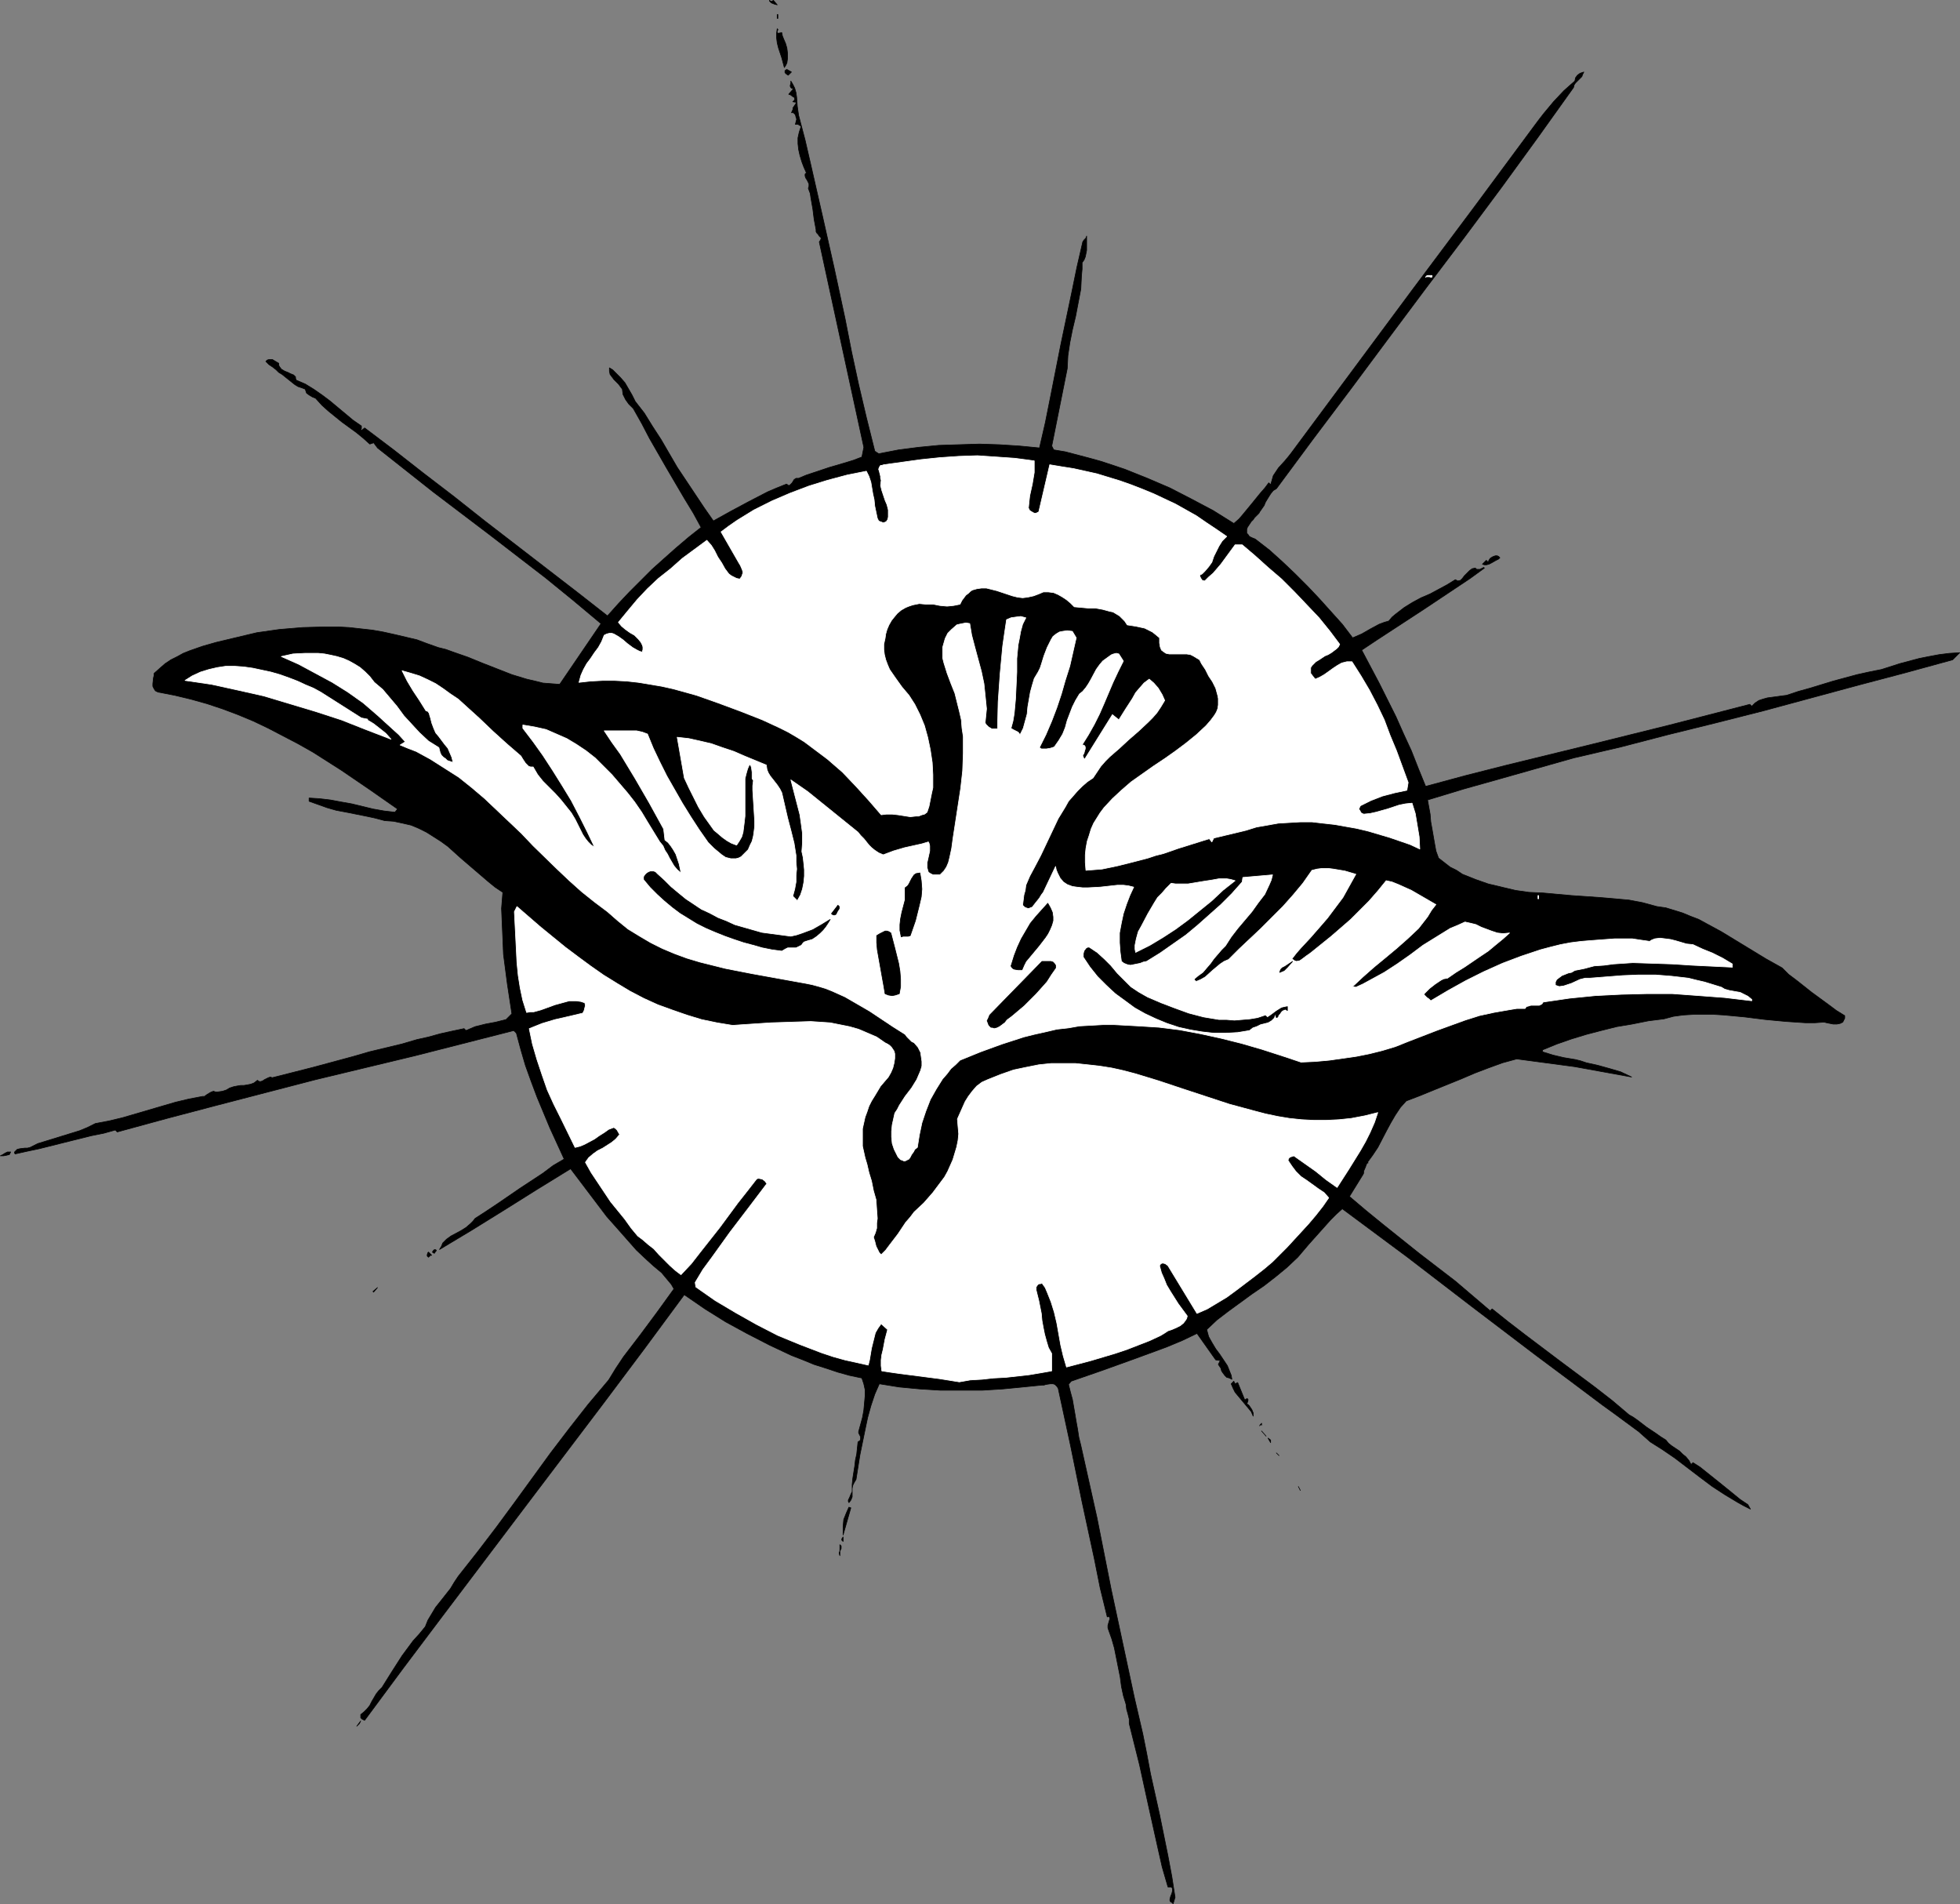 <?xml version="1.0" encoding="UTF-8" standalone="no"?>
<svg
   version="1.0"
   width="129.766mm"
   height="126.037mm"
   id="svg35"
   sodipodi:docname="Dove 07.wmf"
   xmlns:inkscape="http://www.inkscape.org/namespaces/inkscape"
   xmlns:sodipodi="http://sodipodi.sourceforge.net/DTD/sodipodi-0.dtd"
   xmlns="http://www.w3.org/2000/svg"
   xmlns:svg="http://www.w3.org/2000/svg">
  <rect width="100%" height="100%" fill="#808080" stroke="none"/>
  <sodipodi:namedview
     id="namedview35"
     pagecolor="#ffffff"
     bordercolor="#000000"
     borderopacity="0.25"
     inkscape:showpageshadow="2"
     inkscape:pageopacity="0.0"
     inkscape:pagecheckerboard="0"
     inkscape:deskcolor="#d1d1d1"
     inkscape:document-units="mm" />
  <defs
     id="defs1">
    <pattern
       id="WMFhbasepattern"
       patternUnits="userSpaceOnUse"
       width="6"
       height="6"
       x="0"
       y="0" />
  </defs>
  <path
     style="fill:#000000;fill-opacity:1;fill-rule:evenodd;stroke:#000000;stroke-width:0.162px;stroke-linecap:round;stroke-linejoin:round;stroke-miterlimit:4;stroke-dasharray:none;stroke-opacity:1"
     d="m 193.516,0.081 0.97,1.131 -0.646,-0.162 -0.808,-0.323 -0.323,-0.323 -0.162,-0.162 V 0.081 l 0.485,0.323 z"
     id="path1" />
  <path
     style="fill:#000000;fill-opacity:1;fill-rule:evenodd;stroke:#000000;stroke-width:0.162px;stroke-linecap:round;stroke-linejoin:round;stroke-miterlimit:4;stroke-dasharray:none;stroke-opacity:1"
     d="m 194.485,3.636 h 0.162 V 4.605 h -0.162 z"
     id="path2" />
  <path
     style="fill:#000000;fill-opacity:1;fill-rule:evenodd;stroke:#000000;stroke-width:0.162px;stroke-linecap:round;stroke-linejoin:round;stroke-miterlimit:4;stroke-dasharray:none;stroke-opacity:1"
     d="m 194.647,8.322 0.97,-0.162 0.162,0.808 0.323,0.808 0.485,1.131 0.323,1.131 0.162,1.293 v 1.293 l -0.162,1.131 -0.323,0.646 -0.323,0.485 -0.646,-2.424 -0.808,-2.424 -0.323,-1.293 -0.162,-1.293 V 8.322 l 0.162,-1.131 0.162,0.162 v 0.162 l -0.162,0.162 v 0.323 0.162 z"
     id="path3" />
  <path
     style="fill:#000000;fill-opacity:1;fill-rule:evenodd;stroke:#000000;stroke-width:0.162px;stroke-linecap:round;stroke-linejoin:round;stroke-miterlimit:4;stroke-dasharray:none;stroke-opacity:1"
     d="m 197.233,18.825 -0.485,-0.323 -0.323,-0.323 v -0.485 l 0.162,-0.162 0.323,-0.162 1.131,0.646 z"
     id="path4" />
  <path
     style="fill:#000000;fill-opacity:1;fill-rule:evenodd;stroke:#000000;stroke-width:0.162px;stroke-linecap:round;stroke-linejoin:round;stroke-miterlimit:4;stroke-dasharray:none;stroke-opacity:1"
     d="m 396.324,18.017 -0.323,0.646 -0.162,0.485 -0.808,0.808 -0.808,0.808 -0.323,0.485 -0.162,0.646 -8.888,12.442 -9.05,12.442 -9.373,12.604 -9.534,12.604 -9.534,12.765 -9.373,12.604 -9.373,12.442 -9.211,12.442 -0.808,0.485 -0.646,0.808 -0.808,1.293 -0.485,0.808 -0.323,0.808 -1.131,1.616 -0.162,0.323 -0.323,0.323 -0.808,0.808 -0.323,0.485 -0.485,0.485 -0.646,0.97 -0.323,0.485 -0.162,0.485 v 0.485 0.485 l 0.323,0.323 0.323,0.485 0.646,0.323 0.808,0.323 3.555,2.747 3.232,2.909 3.232,3.07 3.07,3.07 2.909,3.07 2.909,3.232 2.909,3.232 2.586,3.393 2.262,-0.97 2.262,-1.293 2.101,-1.131 1.293,-0.485 1.131,-0.323 0.808,-0.97 0.97,-0.808 2.101,-1.616 2.101,-1.293 2.101,-1.131 2.262,-0.97 2.101,-1.131 2.101,-1.131 2.101,-1.293 0.323,0.162 0.323,0.162 0.646,-0.162 0.485,-0.485 0.485,-0.646 0.646,-0.646 0.646,-0.646 0.646,-0.485 0.808,-0.162 0.323,0.323 h 0.162 0.646 l 0.323,-0.162 0.323,-0.162 0.323,-0.162 0.162,0.162 -3.555,2.585 -3.878,2.585 -7.757,5.171 -7.918,5.171 -3.717,2.424 -3.878,2.585 4.363,8.241 4.202,8.403 1.939,4.363 1.939,4.201 1.778,4.524 1.778,4.363 10.181,-2.747 10.181,-2.585 20.523,-5.009 20.2,-5.009 10.019,-2.585 10.019,-2.585 0.485,0.485 0.808,-0.808 0.97,-0.646 0.97,-0.323 1.131,-0.323 2.424,-0.323 1.131,-0.162 1.293,-0.162 2.909,-0.97 2.909,-0.808 5.818,-1.777 5.979,-1.616 2.909,-0.646 3.232,-0.646 4.525,-1.454 2.424,-0.646 2.424,-0.646 2.424,-0.485 2.586,-0.485 2.586,-0.323 2.586,-0.162 -1.778,1.777 -11.797,3.232 -11.635,3.07 -23.917,6.463 -12.12,3.07 -11.797,2.909 -11.797,3.07 -11.797,2.747 -18.261,5.171 -9.211,2.585 -9.05,2.747 0.323,1.777 0.323,1.777 0.162,1.939 0.323,1.777 0.646,3.717 0.323,1.777 0.646,1.777 1.454,1.131 1.454,1.131 1.616,0.808 1.454,0.97 3.232,1.293 3.232,1.131 3.394,0.808 3.394,0.808 3.394,0.485 3.555,0.162 7.11,0.646 7.11,0.485 3.717,0.323 3.555,0.323 3.394,0.646 3.555,0.97 2.262,0.323 2.101,0.646 2.101,0.646 1.939,0.808 2.101,0.808 1.778,0.97 3.878,2.101 3.717,2.262 3.717,2.262 3.717,2.262 4.04,2.262 1.616,1.616 1.939,1.454 3.878,3.07 4.202,3.07 1.939,1.454 2.101,1.293 v 0.646 l -0.162,0.323 -0.162,0.323 -0.162,0.323 -0.646,0.323 -0.808,0.162 h -0.97 l -0.808,-0.162 -0.808,-0.162 -0.646,-0.162 -2.262,0.162 h -2.424 l -2.424,-0.162 -2.424,-0.162 -5.171,-0.485 -5.171,-0.646 -5.171,-0.485 -2.586,-0.162 h -2.586 -2.424 l -2.586,0.162 -2.424,0.323 -2.424,0.646 -3.878,0.485 -4.04,0.808 -3.878,0.646 -3.878,0.97 -3.717,0.97 -3.717,1.131 -3.717,1.293 -3.555,1.454 v 0.485 l 2.586,0.808 2.747,0.646 2.909,0.485 1.293,0.323 1.454,0.485 2.909,0.646 2.909,0.808 2.747,0.808 2.747,1.293 -7.11,-1.293 -7.11,-1.293 -7.272,-0.97 -7.272,-0.97 -3.555,0.97 -3.555,1.293 -3.394,1.293 -3.394,1.454 -6.787,2.747 -3.555,1.454 -3.394,1.293 -1.454,1.616 -1.293,1.939 -1.131,1.939 -1.131,2.101 -2.101,4.04 -1.293,1.939 -1.293,1.777 0.162,0.162 h -0.162 l -0.162,0.162 -0.162,0.323 -0.162,0.485 -0.485,1.131 v 0.485 l -0.162,0.323 -3.394,5.494 4.202,3.555 4.363,3.555 8.888,7.11 9.05,6.948 4.363,3.717 4.363,3.717 0.485,-0.485 4.04,3.232 4.202,3.232 8.565,6.463 8.888,6.625 4.363,3.393 4.202,3.555 1.131,0.646 1.131,0.808 2.101,1.616 2.424,1.616 1.131,0.808 1.293,0.808 0.646,0.808 0.808,0.646 1.939,1.293 0.808,0.808 0.808,0.646 0.808,0.97 0.485,0.97 0.485,-0.485 1.778,1.131 1.616,1.293 3.232,2.585 3.394,2.747 1.778,1.454 1.939,1.293 0.646,1.131 -1.616,-0.808 -1.454,-0.808 -3.232,-1.939 -3.232,-2.101 -3.232,-2.424 -6.141,-4.686 -3.07,-2.101 -3.07,-1.939 -2.909,-2.585 -3.07,-2.262 -3.07,-2.262 -2.909,-2.101 -8.403,-6.302 -8.242,-6.14 -16.16,-12.281 -15.998,-12.281 -16.322,-12.119 -1.454,1.293 -1.454,1.454 -2.747,3.07 -2.747,3.07 -2.747,3.232 -2.747,2.585 -2.747,2.262 -2.909,2.262 -3.07,2.101 -5.979,4.363 -2.747,2.101 -2.586,2.424 0.485,1.777 0.808,1.454 0.97,1.616 0.97,1.293 0.97,1.454 0.97,1.454 0.646,1.616 0.323,0.808 0.162,0.97 -0.646,-0.323 -0.646,-0.162 -0.485,-0.485 -0.485,-0.646 -0.323,-0.485 -0.162,-0.646 -0.646,-0.97 0.485,-0.97 -1.131,-0.162 -4.686,-6.625 -3.717,1.777 -3.878,1.616 -7.918,2.909 -8.08,2.909 -7.918,2.747 -0.646,0.808 0.485,1.939 0.485,1.777 0.646,3.717 0.323,1.939 0.323,1.777 0.323,2.101 0.485,1.939 4.04,18.098 3.555,17.936 3.878,18.098 1.939,9.049 2.101,9.049 0.97,4.848 0.97,5.171 2.262,10.18 2.101,10.342 0.97,5.171 0.808,5.171 -0.485,1.616 -0.323,-0.323 -0.323,-0.162 -0.162,-0.323 v -0.323 l 0.162,-0.646 0.323,-0.808 0.162,-0.646 v -0.646 l -0.162,-0.162 -0.162,-0.162 h -0.323 -0.485 l -1.454,-5.009 -1.131,-5.009 -2.262,-10.18 -2.262,-10.342 -1.293,-5.171 -1.293,-5.171 v -0.485 -0.646 l -0.323,-1.293 -0.323,-1.131 -0.162,-1.293 -0.646,-2.101 -0.485,-2.262 -0.323,-2.424 -0.485,-2.424 -0.97,-4.848 -0.646,-2.262 -0.808,-2.262 -0.162,-0.485 v -0.646 l 0.323,-1.131 0.162,-0.485 v -0.323 l -0.162,-0.162 -0.323,-0.162 -0.162,0.162 -1.778,-7.271 -1.454,-7.271 -3.07,-14.22 -2.909,-14.22 -3.07,-14.22 -0.323,-0.485 -0.485,-0.485 -0.485,-0.162 h -0.646 l -1.131,0.162 -0.485,0.162 h -0.485 l -4.848,0.485 -5.01,0.485 -5.171,0.323 h -5.171 -5.171 l -5.171,-0.323 -5.171,-0.485 -5.01,-0.808 -1.131,2.585 -0.97,2.909 -0.808,2.909 -0.646,3.07 -1.293,6.302 -0.97,6.14 -0.485,0.808 -0.323,0.646 -0.162,0.808 v 1.454 0.646 l -0.323,0.808 -0.485,0.646 -0.162,-0.323 v -0.323 l 0.323,-0.646 0.323,-0.808 0.323,-0.646 v -1.777 l 0.162,-1.616 0.485,-3.07 0.162,-1.454 0.323,-1.454 0.323,-3.07 0.485,-0.323 0.162,-0.323 v -0.323 -0.323 l -0.323,-0.646 -0.162,-0.323 v -0.323 l 0.97,-3.555 0.323,-1.777 0.162,-1.777 0.162,-1.777 v -1.616 l -0.323,-1.454 -0.485,-1.454 -3.07,-0.646 -2.909,-0.808 -2.909,-0.97 -3.07,-0.97 -2.747,-1.131 -2.909,-1.131 -5.494,-2.585 -5.656,-2.909 -5.333,-2.909 -5.171,-3.232 -5.171,-3.555 -10.019,13.573 -10.181,13.573 -20.2,26.662 -10.019,13.25 -10.019,13.25 -9.858,13.089 -9.696,13.089 -0.646,-0.323 -0.323,-0.323 v -0.323 -0.485 l 0.808,-0.646 0.808,-0.808 0.646,-0.808 0.485,-0.97 1.131,-1.939 0.646,-0.808 0.808,-0.808 2.424,-3.878 2.586,-4.04 2.747,-3.717 1.616,-1.777 1.454,-1.777 0.646,-1.616 0.97,-1.616 0.97,-1.616 1.293,-1.616 2.424,-3.07 0.97,-1.616 0.97,-1.454 4.848,-6.14 4.686,-6.14 4.525,-6.14 9.05,-12.442 4.686,-6.14 4.686,-5.979 5.171,-6.14 1.778,-2.909 1.939,-2.909 4.202,-5.494 4.202,-5.656 2.101,-2.909 2.101,-2.909 -0.646,-1.131 -0.808,-0.97 -1.616,-1.939 -1.939,-1.616 -1.616,-1.454 -2.747,-2.585 -2.424,-2.747 -2.424,-2.747 -2.586,-2.909 -4.525,-5.979 -4.525,-5.979 -8.403,5.171 -8.242,5.171 -8.08,5.009 -8.08,4.848 0.485,-0.808 0.323,-0.808 0.485,-0.485 0.485,-0.485 1.131,-0.808 2.424,-1.293 1.293,-0.808 1.131,-0.97 0.646,-0.646 0.485,-0.646 2.747,-1.777 2.909,-1.939 5.656,-3.878 5.656,-3.717 2.586,-1.939 2.747,-1.616 -3.555,-7.756 -3.232,-7.756 -1.454,-3.878 -1.454,-4.04 -1.131,-3.878 -1.131,-4.201 -0.646,-0.646 -24.725,6.302 -24.886,5.979 -24.886,6.463 -12.282,3.232 -12.443,3.393 -0.485,-0.485 -2.909,0.808 -3.232,0.646 -6.464,1.616 -6.464,1.616 -3.07,0.646 -2.909,0.646 -0.162,-0.162 v -0.323 l 0.323,-0.323 0.323,-0.323 0.646,-0.162 1.293,-0.162 h 0.646 l 0.646,-0.162 1.939,-0.97 2.101,-0.646 4.202,-1.293 4.202,-1.293 1.939,-0.808 1.939,-0.97 3.394,-0.646 3.394,-0.808 6.626,-1.939 6.626,-1.939 3.394,-0.808 3.394,-0.646 h 0.162 0.323 l 0.646,-0.485 0.808,-0.485 0.323,-0.162 0.485,-0.162 0.485,0.162 h 0.646 l 1.131,-0.162 0.97,-0.323 0.808,-0.485 0.97,-0.323 0.808,-0.162 0.97,-0.162 h 0.808 l 0.97,-0.162 0.808,-0.162 0.808,-0.323 0.808,-0.646 0.485,0.323 h 0.323 l 0.485,-0.162 0.485,-0.323 0.97,-0.485 0.485,-0.162 0.485,0.162 10.181,-2.585 10.181,-2.747 3.878,-1.131 8.08,-1.939 3.878,-1.131 2.909,-0.646 2.909,-0.808 2.909,-0.646 3.07,-0.646 0.485,0.485 1.131,-0.485 1.131,-0.485 2.586,-0.646 2.586,-0.485 2.586,-0.646 1.454,-1.454 -1.131,-7.433 -0.97,-7.433 -0.162,-3.878 -0.162,-3.717 -0.162,-3.878 0.323,-4.04 -1.939,-1.293 -1.778,-1.454 -6.787,-5.817 -3.232,-2.909 -1.778,-1.293 -1.778,-1.131 -1.778,-1.131 -1.939,-0.97 -1.939,-0.808 -2.101,-0.485 -2.262,-0.485 -2.262,-0.162 -2.424,-0.646 -2.262,-0.485 -4.848,-0.97 -2.586,-0.485 -2.262,-0.646 -2.262,-0.808 -2.262,-0.808 v -0.808 l 2.586,0.162 2.747,0.323 2.586,0.485 2.747,0.485 5.333,1.293 2.747,0.485 2.747,0.323 0.646,-0.808 -6.949,-4.848 -7.11,-4.848 -3.555,-2.262 -3.555,-2.262 -3.717,-2.101 -3.717,-1.939 -3.717,-1.939 -3.717,-1.777 -3.878,-1.616 -3.878,-1.454 -3.878,-1.293 -4.04,-1.131 -4.04,-0.97 -4.202,-0.808 -0.646,-0.323 -0.323,-0.485 -0.323,-0.646 v -0.646 l 0.162,-1.454 0.162,-0.646 v -0.485 l 1.454,-1.293 1.293,-1.131 1.454,-0.97 1.616,-0.808 1.454,-0.808 1.616,-0.646 3.232,-1.131 3.394,-0.97 3.394,-0.808 3.394,-0.808 3.394,-0.808 5.656,-0.808 5.818,-0.485 5.818,-0.162 h 2.909 l 2.909,0.162 2.909,0.323 2.909,0.323 2.747,0.485 2.909,0.646 2.747,0.646 2.747,0.646 2.586,0.97 2.747,0.97 1.939,0.485 1.778,0.646 3.717,1.293 3.555,1.454 3.717,1.454 3.717,1.454 3.717,1.131 2.101,0.485 1.939,0.485 2.101,0.162 2.101,0.162 10.342,-15.189 -6.949,-5.817 -6.949,-5.656 -14.059,-10.826 -14.059,-10.665 -6.949,-5.494 -6.949,-5.494 -0.97,-1.293 -0.97,0.323 -1.616,-1.454 -1.778,-1.454 -3.555,-2.585 -3.394,-2.747 -1.616,-1.454 -1.616,-1.777 -0.808,-0.323 -0.808,-0.485 -0.646,-0.485 -0.162,-0.485 -0.162,-0.485 -0.808,-0.323 -0.97,-0.323 -0.808,-0.485 -0.808,-0.646 -1.616,-1.293 -0.808,-0.646 -0.808,-0.485 -0.646,-0.646 -0.808,-0.646 -0.97,-0.646 -0.808,-0.808 0.323,-0.323 0.485,-0.162 h 0.323 0.485 l 1.616,0.97 v 0.485 l 0.162,0.323 0.485,0.646 0.808,0.485 0.808,0.323 0.646,0.323 0.808,0.323 0.485,0.485 v 0.323 l 0.162,0.485 2.262,0.97 2.101,1.293 2.101,1.454 1.939,1.454 1.939,1.616 1.939,1.616 1.939,1.616 2.101,1.454 v 0.485 0.162 l -0.162,0.323 0.162,0.162 0.808,-0.646 7.272,5.494 7.434,5.817 7.595,5.817 7.757,6.14 15.514,11.957 7.757,5.979 7.434,5.817 2.747,-3.07 2.747,-2.909 2.747,-2.747 2.909,-2.909 3.07,-2.747 2.909,-2.585 3.232,-2.747 3.07,-2.424 -1.939,-3.555 -2.262,-3.717 -4.363,-7.433 -4.363,-7.595 -1.939,-3.717 -2.101,-3.717 -1.131,-1.131 -0.808,-1.131 -0.646,-1.293 -0.162,-1.293 -0.97,-1.293 -1.131,-1.131 -0.485,-0.646 -0.485,-0.646 -0.162,-0.808 v -0.808 l 0.808,0.485 0.646,0.646 1.293,1.293 1.131,1.293 1.778,3.07 0.808,1.616 1.131,1.454 1.131,1.454 2.101,3.393 2.101,3.232 4.04,6.948 4.525,6.787 2.262,3.393 2.262,3.232 4.363,-2.424 4.525,-2.424 4.686,-2.424 2.262,-0.97 2.424,-0.97 0.323,0.162 0.162,0.162 h 0.323 l 0.323,-0.323 0.323,-0.323 0.485,-0.808 0.485,-0.323 h 0.323 0.323 l 1.939,-0.808 1.939,-0.646 3.878,-1.293 3.878,-1.131 2.101,-0.646 2.101,-0.808 0.485,-2.424 -11.15,-51.385 0.323,-0.485 0.162,-0.485 -0.323,-0.323 -0.162,-0.162 -0.323,-0.485 -0.323,-0.323 -0.162,-0.323 v -0.485 l -0.485,-2.585 -0.323,-2.585 -0.485,-2.747 -0.162,-1.131 -0.485,-1.293 0.162,-0.485 v -0.646 l -0.485,-0.97 -0.323,-0.485 -0.162,-0.485 v -0.485 l 0.323,-0.323 -0.646,-1.454 -0.485,-1.293 -0.485,-1.616 -0.323,-1.454 -0.162,-1.454 V 34.499 l 0.323,-1.454 0.485,-1.454 -0.808,-0.485 h -0.485 -0.162 l 0.162,-0.646 0.162,-0.646 -0.162,-0.485 -0.162,-0.646 -0.485,-0.485 h -0.485 l 0.485,-1.131 h -0.162 l 0.97,-1.454 -0.97,-0.162 0.162,-0.162 0.323,-0.323 V 24.642 l -0.162,-0.323 -0.323,-0.162 -0.646,-0.485 h -0.323 v -0.162 l 1.131,-1.293 -0.485,-0.162 -0.162,-0.162 -0.162,-0.323 v -0.162 l 0.162,-0.646 V 20.441 20.279 l 0.485,0.808 0.485,0.97 0.323,1.131 0.162,1.131 0.162,2.262 0.323,2.262 1.616,6.14 1.454,6.302 2.909,12.765 2.909,12.927 2.747,12.765 1.616,8.241 1.778,8.241 1.939,8.241 2.101,8.403 0.97,0.646 5.01,-0.97 5.01,-0.646 5.01,-0.485 5.01,-0.162 5.171,-0.162 5.01,0.162 5.01,0.323 5.01,0.485 1.454,-6.302 1.293,-6.463 2.586,-13.089 2.747,-13.089 1.293,-6.302 1.454,-6.302 0.323,-0.485 0.323,-0.323 0.162,-0.162 0.162,-0.485 v 1.777 1.777 l -0.162,0.808 -0.162,0.808 -0.323,0.808 -0.485,0.646 v 1.616 l -0.162,1.777 -0.162,3.232 -0.646,3.393 -0.646,3.393 -0.808,3.393 -0.646,3.232 -0.485,3.232 -0.162,3.232 -3.878,19.39 0.485,0.97 2.909,0.485 3.07,0.808 3.07,0.808 2.909,0.808 2.909,0.97 2.909,0.97 5.656,2.262 5.656,2.424 5.333,2.747 5.494,2.909 5.171,3.232 1.293,-1.131 0.97,-1.131 2.262,-2.747 2.101,-2.585 1.131,-1.293 0.97,-1.293 0.485,0.485 0.323,-1.131 0.323,-1.131 0.646,-0.97 0.646,-0.97 1.616,-1.777 0.808,-0.97 0.646,-0.808 30.704,-41.366 15.352,-20.522 15.19,-20.522 0.97,-1.293 1.131,-1.454 2.424,-2.909 2.586,-2.747 1.454,-1.293 1.293,-1.131 0.162,-0.808 0.485,-0.646 0.646,-0.485 0.485,-0.162 z"
     id="path5" />
  <path
     style="fill:#ffffff;fill-opacity:1;fill-rule:evenodd;stroke:#ffffff;stroke-width:0.162px;stroke-linecap:round;stroke-linejoin:round;stroke-miterlimit:4;stroke-dasharray:none;stroke-opacity:1"
     d="m 358.348,68.917 v 0.323 l -0.162,0.162 -0.485,-0.162 h -0.485 -0.323 l -0.162,0.162 0.162,-0.323 0.323,-0.162 z"
     id="path6" />
  <path
     style="fill:#ffffff;fill-opacity:1;fill-rule:evenodd;stroke:#ffffff;stroke-width:0.162px;stroke-linecap:round;stroke-linejoin:round;stroke-miterlimit:4;stroke-dasharray:none;stroke-opacity:1"
     d="m 258.802,115.293 v 1.616 1.293 l -0.485,2.909 -0.646,2.909 -0.162,1.454 -0.162,1.616 0.162,0.323 0.162,0.323 0.808,0.485 0.323,0.162 h 0.485 l 0.323,-0.162 0.323,-0.162 2.747,-11.796 2.909,0.485 3.07,0.485 2.909,0.646 2.909,0.646 5.818,1.777 2.747,0.97 2.909,1.131 2.747,1.131 2.747,1.293 2.747,1.293 2.586,1.454 2.586,1.454 2.586,1.777 2.424,1.616 2.586,1.777 -0.646,0.646 -0.485,0.485 -0.808,1.293 -1.293,2.585 -0.485,1.454 -0.808,1.131 -0.97,1.131 -0.646,0.646 -0.646,0.323 0.162,0.485 0.162,0.323 0.323,0.485 0.646,0.162 0.97,-0.97 1.131,-0.97 1.939,-2.262 1.778,-2.424 1.778,-2.424 h 1.778 l 3.232,2.747 3.232,2.909 3.394,2.909 3.232,3.232 3.07,3.232 3.07,3.232 2.747,3.393 2.424,3.232 -0.323,0.646 -0.485,0.485 -0.646,0.485 -0.646,0.485 -0.808,0.485 -0.808,0.323 -1.454,0.97 -0.808,0.485 -0.485,0.485 -0.485,0.485 -0.323,0.485 v 0.646 0.808 l 0.485,0.646 0.646,0.808 1.131,-0.485 1.131,-0.646 1.131,-0.808 1.131,-0.808 0.97,-0.646 1.131,-0.646 1.293,-0.323 h 0.646 0.646 l 2.262,3.555 2.101,3.555 1.939,3.717 1.778,3.717 1.454,3.878 1.616,3.878 2.909,7.918 -0.323,1.939 -3.07,0.646 -3.07,0.808 -2.909,1.131 -1.293,0.646 -1.293,0.646 -0.162,0.323 -0.162,0.323 v 0.323 l 0.162,0.162 0.323,0.646 0.646,0.323 1.616,-0.162 1.454,-0.323 2.909,-0.808 2.909,-0.97 1.616,-0.323 1.616,-0.162 0.808,2.585 0.485,2.909 0.485,2.909 0.162,3.07 -2.424,-1.131 -5.171,-1.777 -2.747,-0.808 -2.747,-0.808 -2.747,-0.646 -2.747,-0.485 -2.747,-0.485 -2.909,-0.323 -2.747,-0.323 h -2.909 l -2.747,0.162 -2.747,0.162 -2.747,0.485 -2.747,0.485 -2.586,0.808 -8.08,1.939 -0.485,0.97 -0.646,-0.808 -7.757,2.424 -3.717,1.293 -1.939,0.485 -1.939,0.646 -3.717,0.97 -3.878,0.97 -3.878,0.808 -4.04,0.323 -0.162,-1.939 v -1.939 l 0.162,-1.616 0.323,-1.777 0.485,-1.454 0.485,-1.616 0.646,-1.454 0.808,-1.293 0.808,-1.293 0.97,-1.293 2.101,-2.262 2.262,-2.101 2.424,-2.101 2.747,-1.939 2.747,-1.939 2.909,-1.939 2.747,-1.939 2.586,-1.939 2.586,-2.101 2.424,-2.262 1.131,-1.293 0.97,-1.293 0.485,-0.808 0.323,-0.808 0.162,-0.97 v -0.808 -0.808 l -0.162,-0.808 -0.485,-1.777 -0.808,-1.616 -0.97,-1.454 -0.808,-1.616 -0.97,-1.454 -0.485,-0.97 -0.808,-0.485 -0.808,-0.485 -0.646,-0.323 -0.97,-0.162 h -0.97 -0.97 -0.808 -1.616 l -0.808,-0.162 -0.485,-0.323 -0.646,-0.485 -0.323,-0.808 -0.162,-0.97 v -1.293 l -0.97,-0.808 -0.808,-0.646 -0.97,-0.485 -0.97,-0.485 -2.262,-0.485 -2.101,-0.323 -0.646,-0.97 -0.646,-0.646 -0.646,-0.646 -0.808,-0.485 -0.808,-0.485 -0.808,-0.162 -1.778,-0.485 -1.778,-0.323 h -1.778 l -1.778,-0.162 -1.778,-0.162 -0.97,-0.97 -0.97,-0.808 -0.97,-0.646 -1.131,-0.646 -1.131,-0.485 -1.293,-0.162 h -1.293 l -1.131,0.485 -1.293,0.485 -1.454,0.323 -1.293,0.162 -1.293,-0.162 -1.293,-0.323 -1.454,-0.485 -2.424,-0.808 -1.293,-0.323 -1.293,-0.323 h -1.293 l -1.131,0.162 -1.131,0.323 -0.485,0.323 -0.485,0.485 -0.646,0.485 -0.485,0.646 -0.485,0.646 -0.485,0.97 -0.808,0.162 -0.808,0.162 -1.616,0.162 -1.778,-0.162 -1.616,-0.323 h -1.778 l -1.778,-0.162 -1.616,0.323 -0.97,0.323 -0.808,0.323 -1.131,0.646 -0.97,0.808 -0.808,0.97 -0.646,0.808 -0.646,1.131 -0.485,1.131 -0.323,1.131 -0.162,1.131 -0.323,1.454 v 1.293 l 0.162,1.293 0.323,1.293 0.485,1.293 0.485,1.131 1.454,2.101 1.616,2.262 1.778,2.101 1.454,2.262 0.646,1.293 0.646,1.293 1.131,2.747 0.808,2.909 0.646,3.07 0.485,3.232 0.162,3.07 v 3.232 l -0.323,1.454 -0.323,1.616 -0.323,1.616 -0.485,1.454 -0.646,0.485 -0.646,0.162 -0.808,0.323 h -0.646 l -1.454,0.162 -3.07,-0.485 -1.454,-0.162 h -1.454 l -1.293,0.162 -3.07,-3.555 -3.232,-3.555 -3.394,-3.555 -3.717,-3.232 -3.878,-2.909 -1.939,-1.454 -2.101,-1.293 -1.939,-1.131 -2.262,-1.131 -2.101,-0.97 -2.101,-0.97 -5.333,-2.101 -5.656,-2.101 -5.494,-1.939 -2.909,-0.808 -2.909,-0.808 -2.909,-0.646 -2.909,-0.485 -2.909,-0.485 -2.909,-0.323 -3.07,-0.162 h -2.909 l -3.07,0.162 -2.909,0.323 0.485,-1.777 0.646,-1.454 0.808,-1.454 0.97,-1.293 0.97,-1.454 0.97,-1.293 0.808,-1.454 0.646,-1.616 0.646,-0.323 0.646,-0.162 h 0.646 l 0.485,0.162 1.131,0.646 1.131,0.808 1.131,0.97 1.293,0.97 1.131,0.646 0.646,0.323 0.646,0.162 0.162,-0.646 v -0.646 l -0.162,-0.485 -0.323,-0.646 -0.646,-0.808 -0.97,-0.97 -1.131,-0.646 -1.131,-0.808 -0.97,-0.808 -0.808,-0.97 2.262,-2.747 2.424,-2.909 2.586,-2.747 2.747,-2.585 3.07,-2.424 2.909,-2.585 3.07,-2.262 3.07,-2.262 1.131,1.293 0.808,1.293 0.808,1.616 0.97,1.454 0.808,1.454 0.97,1.293 0.646,0.485 0.646,0.323 0.646,0.323 0.808,0.162 0.485,-0.646 0.162,-0.485 0.162,-0.485 -0.162,-0.646 -0.485,-1.131 -0.485,-0.808 -4.363,-7.595 1.939,-1.454 2.101,-1.454 4.202,-2.585 4.525,-2.262 4.525,-1.939 4.686,-1.777 4.686,-1.454 4.848,-1.293 4.848,-0.97 0.646,1.293 0.485,1.454 0.485,2.909 0.323,1.454 0.162,1.616 0.646,3.07 0.162,0.323 0.162,0.323 0.323,0.162 0.485,0.162 0.323,0.162 0.485,-0.162 0.323,-0.162 0.323,-0.485 0.162,-0.646 v -0.646 -1.131 l -0.323,-1.293 -0.485,-1.131 -0.808,-2.424 -0.323,-1.293 0.162,-1.293 -0.162,-0.485 v -0.485 l -0.323,-1.293 -0.162,-0.485 0.162,-0.485 0.323,-0.485 h 0.323 l 0.485,-0.162 4.686,-0.646 4.686,-0.646 4.686,-0.485 4.686,-0.323 4.686,-0.162 4.686,0.323 4.686,0.323 z"
     id="path7" />
  <path
     style="fill:#000000;fill-opacity:1;fill-rule:evenodd;stroke:#000000;stroke-width:0.162px;stroke-linecap:round;stroke-linejoin:round;stroke-miterlimit:4;stroke-dasharray:none;stroke-opacity:1"
     d="m 375.316,139.531 -0.323,0.323 -0.646,0.323 -1.131,0.646 -0.646,0.323 -0.646,0.162 h -0.485 l -0.485,-0.162 0.97,-0.97 0.485,0.485 0.162,-0.485 0.323,-0.485 0.485,-0.323 0.323,-0.162 0.485,-0.162 h 0.485 l 0.323,0.162 z"
     id="path8" />
  <path
     style="fill:#ffffff;fill-opacity:1;fill-rule:evenodd;stroke:#ffffff;stroke-width:0.162px;stroke-linecap:round;stroke-linejoin:round;stroke-miterlimit:4;stroke-dasharray:none;stroke-opacity:1"
     d="m 256.701,154.558 -0.808,1.616 -0.485,1.777 -0.323,1.777 -0.323,1.616 -0.323,3.393 v 3.393 l -0.162,3.393 -0.162,3.393 -0.162,1.777 -0.162,1.777 -0.323,1.939 -0.485,1.777 0.485,0.323 0.646,0.323 0.646,0.323 0.485,0.646 0.808,-1.616 0.485,-1.777 0.485,-1.777 0.162,-1.777 0.646,-3.717 0.485,-1.777 0.485,-1.616 0.485,-0.808 0.485,-0.808 0.485,-0.97 0.323,-0.97 0.646,-2.101 0.808,-2.101 0.485,-0.97 0.485,-0.97 0.485,-0.808 0.808,-0.646 0.808,-0.485 0.808,-0.162 1.131,-0.162 1.293,0.162 0.97,1.616 -1.616,7.11 -1.131,3.555 -0.97,3.393 -1.131,3.393 -1.293,3.393 -1.454,3.393 -1.616,3.232 0.485,0.323 h 0.485 0.808 l 0.97,-0.162 0.97,-0.323 1.131,-1.616 0.97,-1.616 0.646,-1.616 0.485,-1.777 1.293,-3.393 0.808,-1.616 0.97,-1.616 0.808,-0.646 0.808,-0.97 0.646,-0.97 0.646,-1.131 1.293,-2.424 0.808,-1.131 0.808,-0.97 1.778,-1.293 0.485,-0.323 0.485,-0.162 0.646,-0.162 0.646,0.162 1.131,1.777 -1.293,2.585 -1.293,2.747 -2.262,5.332 -1.131,2.585 -1.293,2.585 -1.454,2.585 -1.616,2.585 h 0.323 l 0.323,0.162 0.162,0.323 v 0.485 l -0.162,0.485 -0.162,0.646 -0.323,0.485 0.162,0.485 0.162,0.323 0.162,0.162 6.949,-11.15 1.616,1.293 1.616,-2.585 1.778,-2.747 0.808,-1.454 0.97,-1.131 1.131,-1.293 1.293,-0.97 1.131,0.97 1.131,1.293 0.97,1.616 0.646,1.454 -0.97,1.616 -0.97,1.454 -1.131,1.293 -1.131,1.131 -2.424,2.262 -2.424,2.101 -2.262,2.101 -2.424,2.101 -1.131,1.131 -1.131,1.293 -0.97,1.454 -0.97,1.454 -1.454,0.97 -1.293,1.131 -1.131,1.131 -1.131,1.293 -1.131,1.293 -0.808,1.454 -1.778,2.909 -1.454,3.07 -2.909,6.14 -1.616,3.07 -1.131,2.101 -0.97,2.262 -0.162,1.293 -0.323,1.131 -0.162,1.293 -0.162,1.293 0.485,0.485 0.323,0.162 0.485,0.162 h 0.323 l 0.323,-0.162 0.485,-0.162 0.485,-0.646 0.646,-0.808 0.646,-0.808 0.485,-0.808 0.485,-0.646 3.07,-6.463 0.162,0.808 0.323,0.808 0.323,0.646 0.323,0.646 0.808,0.97 0.97,0.646 1.293,0.485 1.131,0.162 1.454,0.162 h 1.293 l 3.07,-0.162 2.909,-0.323 1.454,-0.162 h 1.454 l 1.293,0.162 1.293,0.323 -0.97,2.101 -0.808,2.101 -0.808,2.424 -0.485,2.262 -0.485,2.585 v 2.424 l 0.162,2.262 0.323,2.424 0.646,0.485 0.808,0.323 0.808,0.162 0.808,-0.162 1.616,-0.323 0.808,-0.323 0.808,-0.162 3.394,-2.101 3.232,-2.262 3.232,-2.262 2.909,-2.424 2.909,-2.585 2.909,-2.585 2.747,-2.747 2.586,-2.909 0.162,-1.131 7.434,-0.646 -0.323,1.293 -0.485,1.131 -1.131,2.424 -1.616,2.101 -1.616,2.262 -1.778,2.101 -1.778,2.101 -1.616,2.101 -1.454,2.262 -0.97,0.97 -0.97,1.131 -0.97,1.131 -0.808,1.131 -1.939,2.262 -1.131,0.808 -0.97,0.808 v 0.162 0.162 l 0.485,0.323 1.131,-0.485 1.131,-0.646 1.778,-1.616 1.939,-1.616 0.97,-0.646 1.131,-0.485 2.586,-2.585 2.747,-2.585 2.747,-2.585 2.747,-2.747 2.747,-2.747 2.586,-2.909 2.424,-2.909 2.262,-3.232 1.293,-0.323 1.293,-0.162 h 1.454 l 1.293,0.162 2.909,0.485 2.747,0.808 -0.808,1.454 -0.808,1.454 -1.616,2.909 -1.939,2.585 -1.939,2.585 -2.101,2.424 -2.262,2.585 -2.262,2.424 -1.131,1.293 -1.131,1.454 0.646,0.485 0.485,0.162 0.808,-0.162 0.485,-0.323 1.293,-0.97 0.485,-0.323 0.646,-0.485 5.01,-4.04 4.848,-4.201 2.262,-2.262 2.262,-2.262 2.262,-2.585 2.101,-2.585 1.454,0.323 1.616,0.646 3.232,1.454 3.07,1.777 3.07,1.777 -1.131,1.454 -0.97,1.616 -1.131,1.454 -1.131,1.454 -2.747,2.585 -2.747,2.424 -2.909,2.424 -2.747,2.262 -2.747,2.424 -2.586,2.424 0.808,0.162 1.778,-0.808 1.778,-0.97 3.555,-1.939 3.232,-2.101 3.232,-2.262 3.232,-2.424 3.394,-2.101 3.394,-2.101 1.939,-0.808 1.778,-0.808 1.454,0.323 1.293,0.323 1.293,0.646 1.293,0.485 1.293,0.485 1.454,0.485 1.454,0.162 1.616,-0.162 -1.616,1.454 -1.778,1.454 -1.939,1.616 -1.939,1.293 -4.04,2.747 -2.101,1.293 -2.101,1.454 -0.97,0.162 -0.646,0.323 -1.454,0.97 -1.454,1.131 -1.293,1.293 v 0.323 l 0.162,0.162 0.485,0.485 0.485,0.323 0.485,0.485 4.363,-2.585 4.363,-2.424 4.525,-2.262 4.686,-2.101 4.686,-1.777 4.848,-1.616 2.424,-0.646 2.586,-0.646 2.586,-0.485 2.586,-0.323 1.939,-0.162 2.101,-0.162 4.363,-0.323 h 2.101 2.262 l 2.101,0.323 2.262,0.323 0.485,-0.323 0.808,-0.323 1.293,-0.162 1.293,0.162 1.293,0.162 1.293,0.323 2.747,0.808 1.616,0.162 2.424,1.131 2.424,0.97 2.586,1.293 2.424,1.454 v 0.808 l -10.019,-0.485 -5.01,-0.323 -4.848,-0.162 -5.01,-0.162 -4.848,0.323 -2.424,0.323 -2.424,0.162 -2.424,0.646 -2.424,0.485 -0.808,0.485 -0.808,0.162 -0.808,0.323 -0.808,0.323 -0.646,0.485 -0.646,0.485 -0.323,0.646 v 0.808 l 0.97,0.323 1.131,-0.162 0.97,-0.323 0.97,-0.323 2.101,-0.97 1.293,-0.323 h 1.131 l 8.242,-0.646 4.04,-0.162 h 4.202 l 4.04,0.323 4.202,0.485 1.939,0.485 2.101,0.485 2.101,0.646 2.101,0.646 0.808,0.485 1.131,0.323 1.778,0.323 0.97,0.162 0.97,0.485 0.97,0.485 0.97,0.808 v 0.323 l -6.787,-0.808 -6.464,-0.485 -6.626,-0.485 h -6.464 l -6.302,0.162 -6.464,0.323 -6.464,0.646 -6.626,0.97 -0.323,0.485 -0.646,0.323 h -0.646 -1.454 l -0.485,0.162 -0.646,0.162 -0.323,0.485 h -2.101 l -1.939,0.323 -3.717,0.646 -3.717,0.808 -3.555,1.131 -3.555,1.293 -3.555,1.293 -7.11,2.747 -3.232,1.293 -3.232,0.97 -3.232,0.808 -3.232,0.646 -3.394,0.485 -3.394,0.485 -3.555,0.323 -3.555,0.162 -4.848,-1.616 -5.01,-1.616 -5.01,-1.454 -5.171,-1.293 -5.171,-1.131 -5.171,-0.97 -5.171,-0.646 -5.171,-0.323 -2.909,-0.162 -3.07,-0.162 h -2.909 l -2.909,0.162 -2.909,0.162 -2.747,0.485 -2.909,0.323 -2.747,0.646 -2.909,0.646 -2.586,0.646 -5.494,1.777 -5.333,1.939 -5.171,2.101 -1.131,1.131 -1.131,0.97 -0.97,1.293 -1.131,1.293 -1.616,2.585 -1.454,2.585 -1.131,2.909 -0.97,2.909 -0.646,3.07 -0.485,3.07 -0.646,0.485 -0.323,0.646 -0.485,0.646 -0.323,0.646 -0.323,0.485 -0.646,0.323 -0.323,0.162 h -0.323 l -0.323,-0.162 -0.485,-0.162 -0.646,-0.646 -0.323,-0.646 -0.646,-1.293 -0.485,-1.454 -0.162,-1.616 v -1.454 l 0.162,-1.616 0.323,-1.454 0.323,-1.454 0.646,-0.97 0.485,-0.97 1.454,-2.262 1.616,-2.101 1.293,-2.101 0.485,-1.131 0.485,-1.131 0.323,-1.131 v -1.131 l -0.162,-1.131 -0.162,-1.131 -0.646,-1.293 -0.97,-1.131 -0.646,-0.323 -0.646,-0.646 -0.485,-0.485 -0.485,-0.646 -3.07,-1.939 -2.909,-1.939 -2.909,-1.939 -3.07,-1.777 -3.07,-1.777 -3.232,-1.454 -1.616,-0.646 -1.616,-0.485 -1.778,-0.485 -1.616,-0.323 -13.413,-2.424 -6.626,-1.293 -3.232,-0.808 -3.232,-0.808 -3.232,-0.97 -3.07,-1.131 -3.07,-1.293 -2.909,-1.454 -2.747,-1.616 -2.909,-1.777 -2.586,-2.101 -2.586,-2.262 -3.232,-2.424 -3.232,-2.585 -3.07,-2.747 -3.07,-2.909 -5.979,-5.817 -2.909,-3.07 -3.07,-2.909 -3.07,-2.909 -3.07,-2.909 -3.232,-2.747 -3.232,-2.585 -3.555,-2.262 -3.555,-2.262 -3.555,-1.939 -2.101,-0.808 -1.939,-0.808 1.293,-0.808 -1.616,-1.777 -1.778,-1.616 -3.555,-3.232 -3.555,-3.07 -3.878,-2.747 -3.878,-2.424 -4.202,-2.262 -4.202,-2.262 -4.363,-1.939 2.909,-0.646 3.07,-0.162 h 1.616 1.616 l 1.616,0.162 1.616,0.323 1.454,0.323 1.616,0.485 1.454,0.646 1.454,0.808 1.293,0.808 1.293,1.131 1.131,1.131 1.131,1.454 2.101,1.777 1.778,2.101 1.778,2.101 1.778,2.424 1.939,2.101 1.939,2.101 2.262,2.101 1.293,0.808 1.293,0.808 0.162,0.646 0.162,0.646 0.323,0.646 0.485,0.485 0.485,0.323 0.485,0.485 1.454,0.485 -0.323,-1.293 -0.485,-1.131 -0.485,-1.131 -0.808,-0.97 -1.454,-1.939 -0.808,-0.97 -0.485,-1.131 -0.485,-1.293 -0.162,-0.646 -0.162,-0.646 -0.162,-0.485 -0.162,-0.646 -0.323,-0.485 -0.485,-0.162 -1.616,-2.585 -1.616,-2.424 -1.454,-2.424 -1.293,-2.585 2.262,0.646 2.101,0.646 2.101,0.97 1.939,0.97 1.939,1.293 1.778,1.293 1.939,1.293 1.778,1.616 3.394,3.07 3.555,3.393 3.394,3.07 3.555,3.07 0.485,0.808 0.646,0.97 0.323,0.323 0.485,0.485 0.485,0.162 h 0.646 l 1.131,1.939 1.293,1.616 3.07,3.07 1.454,1.616 1.293,1.616 1.293,1.616 0.97,1.616 0.97,1.939 0.97,1.939 0.646,0.97 0.646,0.808 0.808,0.808 0.808,0.485 -1.778,-3.717 -1.939,-3.878 -2.101,-4.04 -2.262,-3.717 -2.424,-3.878 -2.424,-3.717 -2.424,-3.393 -2.586,-3.393 v -0.808 l 2.909,0.485 2.909,0.646 2.586,1.131 2.586,1.131 2.424,1.454 2.424,1.616 2.262,1.777 2.101,2.101 2.101,2.101 1.939,2.262 1.939,2.262 1.778,2.262 1.778,2.585 1.454,2.424 3.07,5.009 0.808,0.97 0.485,1.131 0.646,0.97 0.485,0.97 1.131,1.939 0.808,0.97 0.97,0.808 -0.485,-2.262 -0.808,-2.424 -0.646,-1.131 -0.646,-0.97 -0.646,-0.808 -0.808,-0.646 -0.323,-2.747 -1.778,-3.232 -1.778,-3.232 -3.555,-6.14 -3.717,-6.14 -2.101,-2.909 -1.939,-2.909 h 1.293 1.293 2.747 1.454 1.293 l 1.454,0.323 1.293,0.485 1.454,3.555 1.616,3.393 1.778,3.555 1.939,3.393 1.939,3.393 2.101,3.393 2.101,3.232 2.262,3.232 0.646,0.646 0.808,0.808 0.97,0.808 0.97,0.808 0.97,0.646 0.646,0.162 0.646,0.162 h 0.485 0.808 l 0.646,-0.162 0.646,-0.323 0.97,-0.97 0.808,-0.808 0.485,-1.131 0.485,-0.97 0.323,-1.293 0.162,-1.131 0.162,-1.293 v -1.293 l -0.162,-2.585 -0.162,-2.585 -0.162,-2.585 v -1.131 l 0.162,-1.293 -0.323,-0.485 v -0.485 -1.131 l -0.162,-1.131 -0.162,-0.485 -0.323,-0.323 -0.485,1.131 -0.323,1.131 -0.323,1.293 v 1.293 2.747 2.747 2.585 l -0.162,1.454 -0.162,1.293 -0.162,1.293 -0.323,1.131 -0.646,1.131 -0.646,0.97 -1.293,-0.485 -1.131,-0.646 -1.131,-0.808 -1.131,-0.97 -0.97,-0.808 -0.808,-1.131 -1.616,-2.262 -1.454,-2.424 -2.424,-4.848 -1.131,-2.424 -1.778,-10.18 2.909,0.323 2.909,0.646 2.747,0.646 2.747,0.97 2.909,0.97 2.586,1.131 5.494,2.262 0.162,1.131 0.323,0.808 0.485,0.808 0.646,0.808 1.131,1.454 0.646,0.97 0.485,0.97 1.454,6.302 0.808,3.07 0.808,3.232 0.485,3.07 v 1.616 l 0.162,1.777 -0.162,1.616 v 1.616 l -0.323,1.777 -0.485,1.777 1.131,1.131 0.808,-1.454 0.485,-1.454 0.323,-1.616 0.162,-1.616 v -1.616 l -0.162,-1.616 -0.162,-1.454 -0.323,-1.454 0.162,-2.262 v -2.262 l -0.323,-2.424 -0.323,-2.262 -1.131,-4.363 -1.131,-4.363 4.202,2.909 4.202,3.393 4.202,3.393 4.202,3.393 0.646,0.808 0.808,0.808 1.293,1.616 0.646,0.646 0.808,0.646 0.97,0.646 1.131,0.485 1.293,-0.485 1.293,-0.485 2.747,-0.808 1.454,-0.323 1.454,-0.323 1.454,-0.323 1.616,-0.485 0.162,0.323 0.162,0.646 v 0.646 0.646 l -0.323,1.454 -0.323,1.454 v 0.646 0.646 l 0.162,0.646 0.162,0.485 0.485,0.323 0.646,0.323 h 0.808 0.97 l 0.97,-0.97 0.646,-0.97 0.485,-1.131 0.323,-1.293 0.485,-2.262 0.323,-2.424 0.646,-4.201 0.646,-4.201 0.646,-4.201 0.485,-4.363 0.162,-4.363 v -4.201 l -0.323,-2.101 -0.162,-2.101 -0.485,-2.101 -0.485,-1.939 -0.323,-1.293 -0.323,-1.293 -0.97,-2.424 -0.97,-2.585 -0.808,-2.585 -0.323,-1.293 v -1.293 -1.293 l 0.323,-1.131 0.323,-1.131 0.646,-1.293 0.97,-0.97 1.293,-1.131 0.646,-0.162 0.808,-0.162 0.808,-0.162 0.97,0.162 0.485,2.909 0.808,3.07 1.616,5.979 0.646,3.07 0.323,3.07 0.162,1.616 0.162,1.616 -0.162,1.616 -0.162,1.616 v 0.323 l 0.162,0.323 0.646,0.646 0.808,0.485 h 0.485 0.485 0.485 l 0.162,-6.787 0.485,-6.948 0.646,-6.948 0.485,-3.393 0.485,-3.232 1.131,-0.485 1.131,-0.162 1.293,-0.162 z"
     id="path9" />
  <path
     style="fill:#ffffff;fill-opacity:1;fill-rule:evenodd;stroke:#ffffff;stroke-width:0.162px;stroke-linecap:round;stroke-linejoin:round;stroke-miterlimit:4;stroke-dasharray:none;stroke-opacity:1"
     d="m 90.415,179.604 1.616,0.323 -0.162,0.162 1.616,0.97 1.454,1.131 1.616,1.293 1.293,1.454 -6.302,-2.424 -6.141,-2.424 -6.464,-2.101 -6.464,-1.939 -6.464,-1.939 -6.464,-1.454 -6.626,-1.454 -6.626,-0.97 1.778,-1.131 2.101,-0.97 2.101,-0.646 2.101,-0.485 2.101,-0.323 h 2.262 l 2.262,0.162 2.262,0.323 2.262,0.485 2.262,0.485 2.262,0.646 2.262,0.808 2.101,0.808 2.101,0.97 1.939,0.808 1.778,0.97 z"
     id="path10" />
  <path
     style="fill:#000000;fill-opacity:1;fill-rule:evenodd;stroke:#000000;stroke-width:0.162px;stroke-linecap:round;stroke-linejoin:round;stroke-miterlimit:4;stroke-dasharray:none;stroke-opacity:1"
     d="m 164.428,218.709 1.778,1.616 1.616,1.616 1.939,1.616 1.778,1.454 1.939,1.293 1.939,1.293 2.101,0.97 2.101,1.131 2.101,0.808 2.101,0.97 2.262,0.646 2.262,0.646 2.262,0.646 2.424,0.323 2.424,0.323 2.424,0.323 1.454,-0.323 1.454,-0.485 1.293,-0.485 1.293,-0.485 2.262,-1.293 2.101,-1.293 -0.485,0.808 -0.646,0.97 -0.646,0.808 -0.808,0.808 -0.97,0.808 -0.97,0.646 -1.131,0.323 -0.97,0.323 -0.323,0.323 -0.323,0.485 -0.646,0.323 -0.646,0.323 h -0.646 -1.454 l -0.646,0.323 -0.808,0.485 -2.424,-0.323 -2.424,-0.485 -2.262,-0.646 -2.424,-0.646 -2.424,-0.808 -2.262,-0.808 -2.424,-0.97 -2.262,-0.97 -2.262,-1.131 -2.101,-1.293 -2.101,-1.293 -1.939,-1.454 -1.939,-1.616 -1.778,-1.616 -1.778,-1.777 -1.616,-1.939 v -0.646 l 0.323,-0.485 0.323,-0.323 0.485,-0.323 0.485,-0.162 h 0.646 l 0.485,0.162 z"
     id="path11" />
  <path
     style="fill:#000000;fill-opacity:1;fill-rule:evenodd;stroke:#000000;stroke-width:0.162px;stroke-linecap:round;stroke-linejoin:round;stroke-miterlimit:4;stroke-dasharray:none;stroke-opacity:1"
     d="m 230.199,218.385 0.323,1.939 0.162,2.101 -0.162,1.939 -0.485,2.101 -0.97,3.878 -1.293,3.717 -0.485,0.162 h -0.646 -0.646 l -0.485,0.162 -0.162,-0.808 -0.162,-0.808 v -1.454 l 0.162,-1.454 0.323,-1.616 0.808,-3.07 v -1.616 -1.454 l 0.646,-0.485 0.323,-0.485 0.323,-0.646 0.323,-0.646 0.323,-0.485 0.323,-0.485 0.485,-0.323 z"
     id="path12" />
  <path
     style="fill:#ffffff;fill-opacity:1;fill-rule:evenodd;stroke:#ffffff;stroke-width:0.162px;stroke-linecap:round;stroke-linejoin:round;stroke-miterlimit:4;stroke-dasharray:none;stroke-opacity:1"
     d="m 309.06,220.324 -3.07,2.424 -2.747,2.585 -5.979,4.848 -3.07,2.262 -3.232,2.101 -3.232,1.939 -3.555,1.777 -0.162,-0.808 v -0.97 l 0.323,-1.616 0.485,-1.777 0.808,-1.454 1.616,-3.07 1.616,-2.747 0.808,-1.293 1.131,-1.131 0.97,-1.131 1.293,-1.293 1.131,0.162 h 1.131 1.939 l 1.939,-0.323 1.939,-0.323 2.101,-0.323 1.778,-0.323 h 1.939 l 0.97,0.162 z"
     id="path13" />
  <path
     style="fill:#ffffff;fill-opacity:1;fill-rule:evenodd;stroke:#ffffff;stroke-width:0.162px;stroke-linecap:round;stroke-linejoin:round;stroke-miterlimit:4;stroke-dasharray:none;stroke-opacity:1"
     d="m 384.85,224.041 h 0.162 v 0.808 h -0.162 z"
     id="path14" />
  <path
     style="fill:#000000;fill-opacity:1;fill-rule:evenodd;stroke:#000000;stroke-width:0.162px;stroke-linecap:round;stroke-linejoin:round;stroke-miterlimit:4;stroke-dasharray:none;stroke-opacity:1"
     d="m 255.732,242.623 h -0.97 l -0.97,-0.162 -0.323,-0.162 -0.323,-0.323 -0.162,-0.323 0.162,-0.485 0.646,-2.101 0.808,-2.101 0.97,-2.101 1.131,-1.939 1.131,-1.939 1.454,-1.777 1.454,-1.616 1.454,-1.616 0.646,1.131 0.485,1.131 0.162,1.131 v 0.97 l -0.323,1.131 -0.485,1.131 -0.485,0.97 -0.646,0.97 -1.616,2.101 -1.616,1.939 -1.616,1.939 -0.485,0.97 z"
     id="path15" />
  <path
     style="fill:#000000;fill-opacity:1;fill-rule:evenodd;stroke:#000000;stroke-width:0.162px;stroke-linecap:round;stroke-linejoin:round;stroke-miterlimit:4;stroke-dasharray:none;stroke-opacity:1"
     d="m 209.191,228.727 -0.323,0.162 h -0.323 l -0.323,-0.162 -0.162,-0.162 1.616,-2.101 0.323,0.323 v 0.162 0.323 l -0.162,0.323 -0.162,0.162 -0.162,0.323 z"
     id="path16" />
  <path
     style="fill:#ffffff;fill-opacity:1;fill-rule:evenodd;stroke:#ffffff;stroke-width:0.162px;stroke-linecap:round;stroke-linejoin:round;stroke-miterlimit:4;stroke-dasharray:none;stroke-opacity:1"
     d="m 183.335,256.52 2.262,-0.162 2.424,-0.162 4.848,-0.323 5.01,-0.162 5.01,-0.162 2.424,0.162 2.424,0.162 2.424,0.485 2.424,0.485 2.262,0.646 2.262,0.97 2.262,0.97 2.101,1.454 0.646,0.323 0.485,0.323 0.485,0.485 0.323,0.485 0.323,0.485 0.162,0.646 v 1.131 l -0.162,1.131 -0.323,1.293 -0.485,1.131 -0.646,1.131 -1.939,2.262 -1.454,2.424 -0.808,1.293 -0.646,1.293 -0.485,1.454 -0.485,1.293 -0.323,1.454 -0.323,1.454 v 1.454 1.454 1.454 l 0.323,1.454 0.323,1.454 0.485,1.616 0.485,2.101 0.646,2.101 0.485,2.424 0.646,2.262 0.162,2.424 0.162,2.262 -0.162,1.131 v 1.293 l -0.323,1.131 -0.485,1.131 0.323,0.97 0.323,1.293 0.485,0.97 0.323,0.646 0.485,0.485 1.131,-1.131 0.97,-1.293 2.101,-2.747 1.939,-2.909 1.131,-1.293 0.97,-1.293 2.424,-2.262 2.262,-2.585 1.939,-2.585 0.97,-1.293 0.808,-1.454 0.646,-1.454 0.646,-1.454 0.485,-1.616 0.485,-1.616 0.323,-1.616 0.162,-1.616 -0.162,-1.777 -0.162,-1.939 1.293,-2.909 0.646,-1.454 0.808,-1.293 0.97,-1.293 1.131,-1.293 1.293,-0.97 1.454,-0.646 3.232,-1.293 3.232,-1.131 3.07,-0.646 3.232,-0.646 3.07,-0.323 h 3.07 3.07 l 3.07,0.323 2.909,0.323 3.07,0.485 2.909,0.646 3.07,0.808 5.818,1.777 5.818,1.939 11.797,3.878 5.979,1.616 3.07,0.808 3.07,0.646 2.909,0.485 3.07,0.323 3.07,0.162 h 3.07 l 3.232,-0.162 3.07,-0.323 3.394,-0.646 3.232,-0.808 -0.808,2.424 -1.131,2.585 -1.131,2.262 -1.293,2.262 -2.909,4.686 -1.454,2.262 -1.454,2.262 -2.747,-1.939 -2.586,-2.101 -2.747,-1.939 -2.747,-1.939 -0.485,0.162 -0.485,0.162 -0.323,0.323 -0.162,0.485 0.97,1.454 0.97,1.293 1.293,1.293 1.454,0.97 2.909,2.101 1.454,0.97 1.131,1.293 -1.454,2.101 -1.778,2.262 -1.778,2.101 -1.778,1.939 -3.717,4.04 -3.555,3.555 -2.101,1.777 -2.262,1.777 -4.686,3.555 -2.424,1.777 -2.424,1.454 -2.424,1.454 -2.586,1.131 -7.272,-11.957 -0.646,-0.485 -0.646,-0.162 -0.485,0.162 -0.323,0.485 0.485,1.777 0.646,1.454 0.646,1.616 0.97,1.616 1.939,3.07 2.262,3.07 -0.162,0.646 -0.323,0.485 -0.485,0.646 -0.808,0.646 -0.97,0.485 -1.131,0.485 -0.97,0.323 -0.97,0.646 -0.808,0.485 -2.747,1.293 -2.909,1.131 -2.909,1.131 -2.909,0.97 -5.979,1.777 -6.141,1.616 -0.808,-2.747 -0.646,-2.747 -0.485,-2.747 -0.485,-2.747 -0.646,-2.747 -0.808,-2.585 -0.97,-2.424 -0.485,-1.131 -0.808,-1.131 -0.323,0.162 h -0.323 l -0.323,0.162 -0.162,0.162 -0.323,0.485 v 0.808 l 0.323,1.293 0.162,0.646 0.162,0.646 0.323,1.616 0.323,1.616 0.162,1.777 0.323,1.777 0.323,1.616 0.485,1.777 0.485,1.616 0.808,1.454 v 4.363 l -2.747,0.485 -2.909,0.485 -2.909,0.323 -2.909,0.323 -3.07,0.162 -2.909,0.323 -2.909,0.162 -2.747,0.485 -5.01,-0.808 -5.01,-0.646 -5.01,-0.646 -2.262,-0.323 -2.101,-0.323 -0.162,-1.293 v -1.454 l 0.162,-1.293 0.323,-1.293 0.485,-2.585 0.646,-2.424 -1.616,-1.454 -0.808,1.131 -0.646,1.131 -0.323,1.293 -0.323,1.293 -0.323,1.293 -0.485,2.909 -0.323,1.293 -2.909,-0.646 -2.909,-0.646 -2.909,-0.808 -2.909,-0.97 -5.494,-2.101 -5.494,-2.262 -5.333,-2.747 -5.171,-2.909 -5.171,-3.07 -4.848,-3.393 -0.162,-1.131 1.939,-3.232 2.262,-3.07 4.525,-6.302 4.686,-6.14 4.525,-5.979 -0.485,-0.646 -0.646,-0.485 -0.808,-0.162 h -0.323 l -0.323,0.162 -2.262,2.909 -2.424,3.07 -4.525,6.14 -4.848,6.14 -2.262,2.909 -2.586,2.747 -1.293,-0.97 -1.454,-1.293 -2.747,-2.747 -1.293,-1.454 -1.454,-1.131 -1.293,-1.131 -1.293,-0.97 -1.616,-1.939 -1.616,-2.262 -3.555,-4.363 -3.232,-4.848 -1.616,-2.424 -1.454,-2.585 0.808,-1.131 1.131,-0.97 1.131,-0.808 1.293,-0.646 2.262,-1.454 0.97,-0.808 0.97,-1.131 -0.646,-1.131 -0.323,-0.323 -0.485,-0.323 -1.293,0.485 -1.131,0.808 -1.293,0.808 -1.131,0.808 -2.424,1.293 -1.131,0.485 -1.293,0.323 -3.555,-7.271 -1.778,-3.555 -1.616,-3.555 -1.293,-3.717 -1.293,-3.878 -1.131,-3.878 -0.808,-3.878 1.616,-0.646 1.616,-0.646 3.232,-0.97 3.555,-0.808 3.394,-0.808 0.323,-0.646 0.162,-0.646 0.162,-0.646 -0.162,-0.646 -0.97,-0.323 -1.131,-0.162 h -0.97 -0.808 l -1.778,0.485 -1.778,0.485 -1.778,0.646 -1.778,0.646 -1.778,0.485 h -0.808 l -0.97,0.162 -0.97,-3.07 -0.646,-3.07 -0.485,-3.07 -0.323,-3.232 -0.323,-6.463 -0.323,-6.302 0.646,-1.293 5.979,5.171 6.141,5.009 3.232,2.424 3.07,2.262 3.232,2.262 3.394,2.101 3.232,1.939 3.394,1.777 3.555,1.616 3.555,1.293 3.717,1.293 3.717,1.131 3.878,0.808 z"
     id="path17" />
  <path
     style="fill:#000000;fill-opacity:1;fill-rule:evenodd;stroke:#000000;stroke-width:0.162px;stroke-linecap:round;stroke-linejoin:round;stroke-miterlimit:4;stroke-dasharray:none;stroke-opacity:1"
     d="m 222.927,233.413 0.97,3.717 0.97,3.878 0.323,1.939 0.162,1.939 v 1.939 l -0.323,1.777 -0.97,0.323 -0.808,0.162 -0.97,-0.162 -0.808,-0.323 -0.323,-1.939 -0.323,-1.777 -1.293,-7.271 -0.162,-1.777 v -1.777 l 0.808,-0.485 0.97,-0.485 0.323,-0.162 h 0.485 l 0.485,0.162 z"
     id="path18" />
  <path
     style="fill:#000000;fill-opacity:1;fill-rule:evenodd;stroke:#000000;stroke-width:0.162px;stroke-linecap:round;stroke-linejoin:round;stroke-miterlimit:4;stroke-dasharray:none;stroke-opacity:1"
     d="m 287.082,249.572 3.394,1.454 3.394,1.293 3.555,1.293 3.717,0.97 3.878,0.646 h 1.939 l 1.939,0.162 1.939,-0.162 1.939,-0.162 1.939,-0.323 1.939,-0.646 0.485,0.485 0.97,-0.646 1.293,-0.97 1.293,-0.808 0.646,-0.162 0.808,-0.162 v 0.97 l -0.485,-0.323 -0.485,0.162 -0.323,0.162 -0.323,0.323 -0.323,0.485 -0.323,0.323 -0.162,0.485 -0.323,0.162 -0.162,-0.485 v -0.323 -0.162 l -0.323,0.485 -0.162,0.485 -0.646,0.646 -0.808,0.485 -1.939,0.485 -0.97,0.485 -0.97,0.323 -0.808,0.646 -2.909,0.485 -2.909,0.162 h -3.07 l -2.909,-0.323 -2.909,-0.485 -2.909,-0.646 -2.909,-0.97 -2.747,-1.131 -2.747,-1.293 -2.586,-1.454 -2.424,-1.777 -2.424,-1.777 -2.262,-2.101 -2.101,-2.101 -1.939,-2.424 -1.616,-2.424 v -0.808 l 0.162,-0.646 0.485,-0.646 0.323,-0.162 h 0.323 l 1.939,1.293 1.778,1.616 1.616,1.616 1.616,1.939 1.616,1.616 1.778,1.777 1.939,1.293 1.131,0.646 z"
     id="path19" />
  <path
     style="fill:#000000;fill-opacity:1;fill-rule:evenodd;stroke:#000000;stroke-width:0.162px;stroke-linecap:round;stroke-linejoin:round;stroke-miterlimit:4;stroke-dasharray:none;stroke-opacity:1"
     d="m 264.135,242.139 -1.131,1.616 -1.131,1.777 -1.293,1.454 -1.454,1.616 -2.909,2.909 -3.07,2.585 -0.646,0.485 -0.646,0.485 -0.485,0.646 -0.646,0.485 -0.646,0.485 -0.646,0.323 -0.646,0.162 -0.485,-0.162 h -0.323 l -0.485,-0.485 -0.162,-0.323 -0.162,-0.485 -0.162,-0.323 0.323,-0.646 0.323,-0.808 13.09,-13.412 h 0.485 0.646 1.131 l 0.485,0.162 0.323,0.323 0.323,0.485 z"
     id="path20" />
  <path
     style="fill:#000000;fill-opacity:1;fill-rule:evenodd;stroke:#000000;stroke-width:0.162px;stroke-linecap:round;stroke-linejoin:round;stroke-miterlimit:4;stroke-dasharray:none;stroke-opacity:1"
     d="m 320.21,243.27 0.162,-0.485 0.162,-0.323 0.323,-0.323 0.646,-0.323 0.97,-0.646 0.97,-0.646 -1.293,1.454 -0.808,0.808 z"
     id="path21" />
  <path
     style="fill:#000000;fill-opacity:1;fill-rule:evenodd;stroke:#000000;stroke-width:0.162px;stroke-linecap:round;stroke-linejoin:round;stroke-miterlimit:4;stroke-dasharray:none;stroke-opacity:1"
     d="m 2.666,288.191 -0.162,0.323 -0.162,0.323 -0.646,0.162 -0.808,0.162 H 0.081 l 0.646,-0.323 0.485,-0.323 0.646,-0.323 h 0.485 z"
     id="path22" />
  <path
     style="fill:#000000;fill-opacity:1;fill-rule:evenodd;stroke:#000000;stroke-width:0.162px;stroke-linecap:round;stroke-linejoin:round;stroke-miterlimit:4;stroke-dasharray:none;stroke-opacity:1"
     d="m 109.161,312.752 v 0.162 l -0.162,0.162 -0.323,0.485 -0.485,-0.323 0.323,-0.485 0.323,-0.162 z"
     id="path23" />
  <path
     style="fill:#000000;fill-opacity:1;fill-rule:evenodd;stroke:#000000;stroke-width:0.162px;stroke-linecap:round;stroke-linejoin:round;stroke-miterlimit:4;stroke-dasharray:none;stroke-opacity:1"
     d="m 108.029,314.045 h -0.323 l -0.162,0.162 -0.323,0.323 -0.162,-0.162 -0.162,-0.162 v -0.323 l 0.162,-0.485 0.162,-0.162 z"
     id="path24" />
  <path
     style="fill:#000000;fill-opacity:1;fill-rule:evenodd;stroke:#000000;stroke-width:0.162px;stroke-linecap:round;stroke-linejoin:round;stroke-miterlimit:4;stroke-dasharray:none;stroke-opacity:1"
     d="m 93.324,323.094 1.131,-0.97 -0.97,1.131 z"
     id="path25" />
  <path
     style="fill:#000000;fill-opacity:1;fill-rule:evenodd;stroke:#000000;stroke-width:0.162px;stroke-linecap:round;stroke-linejoin:round;stroke-miterlimit:4;stroke-dasharray:none;stroke-opacity:1"
     d="m 309.706,345.878 1.778,4.363 0.485,-0.323 h 0.162 l 0.162,0.162 v 0.323 l -0.162,0.485 -0.162,0.323 0.323,0.162 0.323,0.323 0.646,0.97 0.323,0.808 v 0.485 0.323 l -0.485,-1.131 -0.808,-0.97 -1.616,-1.939 -1.616,-1.939 -0.485,-0.97 -0.485,-1.131 0.646,-0.646 0.323,0.646 z"
     id="path26" />
  <path
     style="fill:#000000;fill-opacity:1;fill-rule:evenodd;stroke:#000000;stroke-width:0.162px;stroke-linecap:round;stroke-linejoin:round;stroke-miterlimit:4;stroke-dasharray:none;stroke-opacity:1"
     d="m 315.685,356.543 -0.162,-0.162 h -0.162 l -0.162,0.323 0.485,-0.646 z"
     id="path27" />
  <path
     style="fill:#000000;fill-opacity:1;fill-rule:evenodd;stroke:#000000;stroke-width:0.162px;stroke-linecap:round;stroke-linejoin:round;stroke-miterlimit:4;stroke-dasharray:none;stroke-opacity:1"
     d="m 315.685,357.997 1.131,1.293 z"
     id="path28" />
  <path
     style="fill:#000000;fill-opacity:1;fill-rule:evenodd;stroke:#000000;stroke-width:0.162px;stroke-linecap:round;stroke-linejoin:round;stroke-miterlimit:4;stroke-dasharray:none;stroke-opacity:1"
     d="m 317.948,360.905 -0.646,-1.131 0.646,0.485 z"
     id="path29" />
  <path
     style="fill:#000000;fill-opacity:1;fill-rule:evenodd;stroke:#000000;stroke-width:0.162px;stroke-linecap:round;stroke-linejoin:round;stroke-miterlimit:4;stroke-dasharray:none;stroke-opacity:1"
     d="m 319.402,363.491 0.646,0.646 z"
     id="path30" />
  <path
     style="fill:#000000;fill-opacity:1;fill-rule:evenodd;stroke:#000000;stroke-width:0.162px;stroke-linecap:round;stroke-linejoin:round;stroke-miterlimit:4;stroke-dasharray:none;stroke-opacity:1"
     d="m 324.896,371.893 0.485,0.97 z"
     id="path31" />
  <path
     style="fill:#000000;fill-opacity:1;fill-rule:evenodd;stroke:#000000;stroke-width:0.162px;stroke-linecap:round;stroke-linejoin:round;stroke-miterlimit:4;stroke-dasharray:none;stroke-opacity:1"
     d="m 210.969,384.012 v -1.131 -0.97 l 0.162,-1.777 0.646,-1.616 0.646,-1.454 0.485,0.162 z"
     id="path32" />
  <path
     style="fill:#000000;fill-opacity:1;fill-rule:evenodd;stroke:#000000;stroke-width:0.162px;stroke-linecap:round;stroke-linejoin:round;stroke-miterlimit:4;stroke-dasharray:none;stroke-opacity:1"
     d="m 210.969,385.628 -0.323,-0.323 v -0.323 l 0.323,-0.485 z"
     id="path33" />
  <path
     style="fill:#000000;fill-opacity:1;fill-rule:evenodd;stroke:#000000;stroke-width:0.162px;stroke-linecap:round;stroke-linejoin:round;stroke-miterlimit:4;stroke-dasharray:none;stroke-opacity:1"
     d="m 210.161,389.183 v -2.747 l 0.323,0.323 v 0.323 0.323 l -0.162,0.323 -0.323,0.646 v 0.323 z"
     id="path34" />
  <path
     style="fill:#000000;fill-opacity:1;fill-rule:evenodd;stroke:#000000;stroke-width:0.162px;stroke-linecap:round;stroke-linejoin:round;stroke-miterlimit:4;stroke-dasharray:none;stroke-opacity:1"
     d="m 89.284,431.842 0.97,-1.293 -0.323,0.646 z"
     id="path35" />
</svg>
